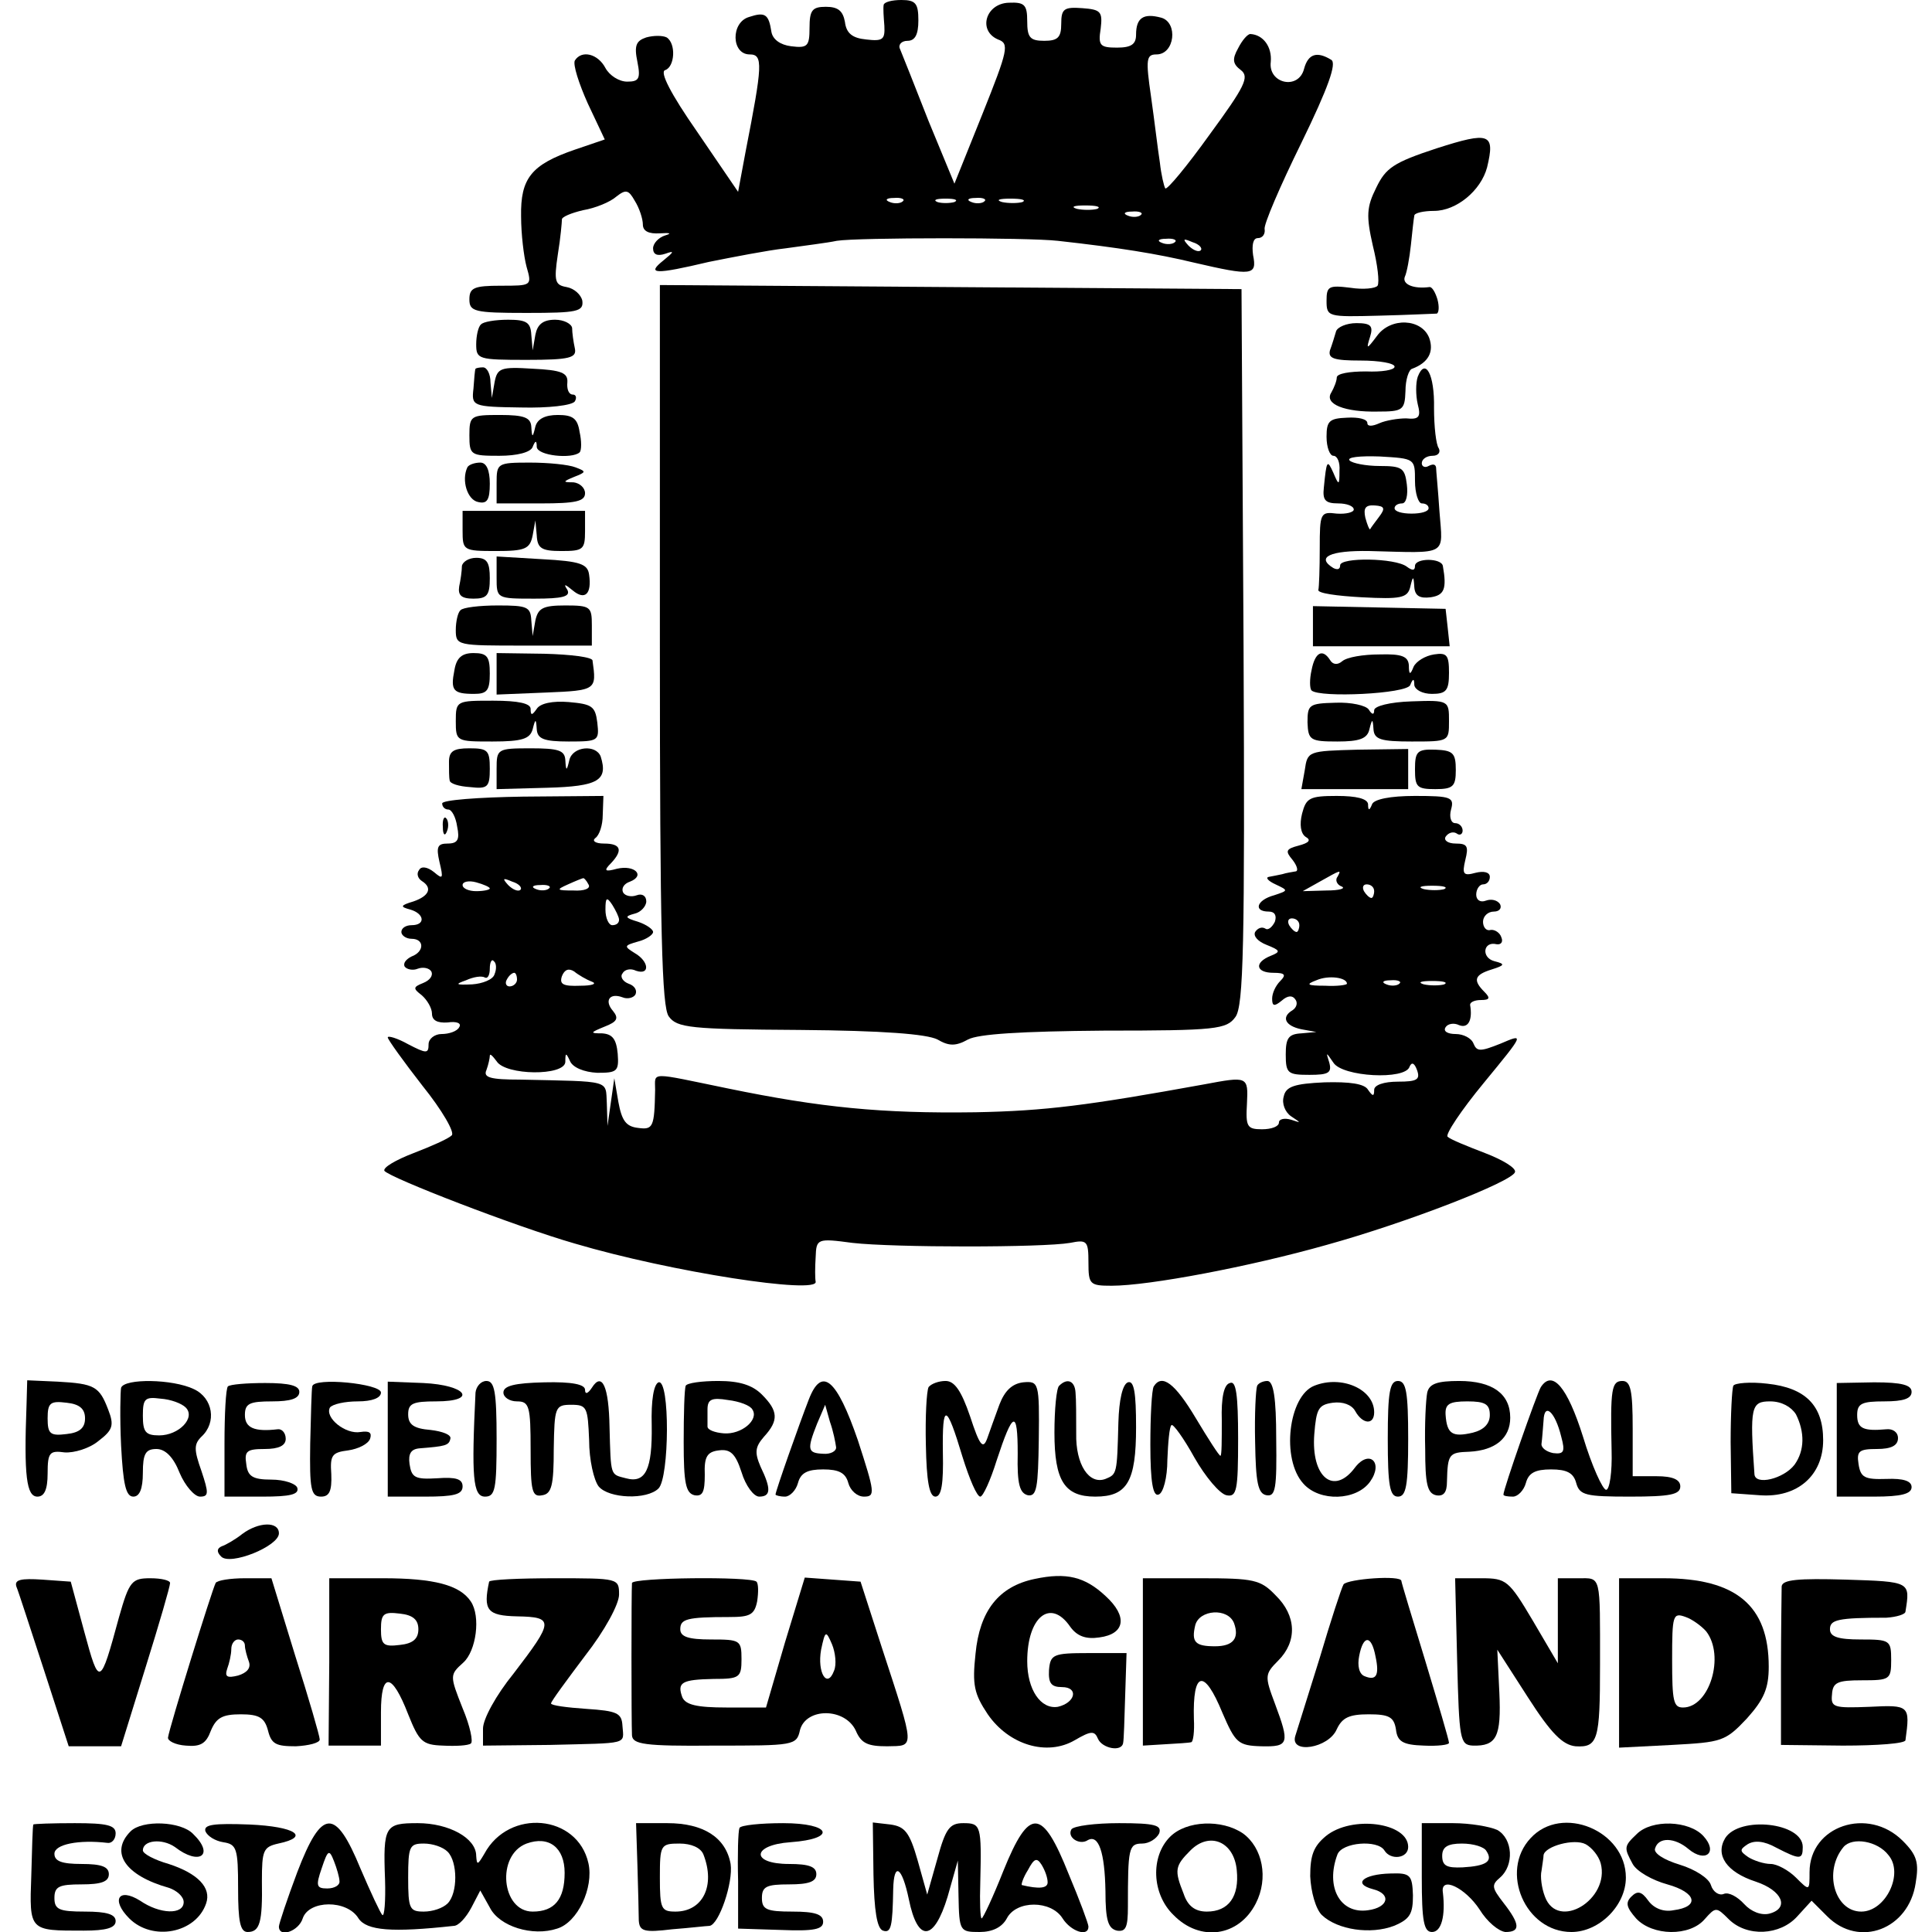 <?xml version="1.0" standalone="no"?>
<!DOCTYPE svg PUBLIC "-//W3C//DTD SVG 20010904//EN"
 "http://www.w3.org/TR/2001/REC-SVG-20010904/DTD/svg10.dtd">
<svg version="1.0" xmlns="http://www.w3.org/2000/svg"
 width="284pt" height="284pt" viewBox="0 0 284 284"
 preserveAspectRatio="xMidYMid meet">
<g transform="translate(0,284) scale(0.1,-0.1)"
fill="#000000" stroke="none">
<path d="M1299 2833 c-1 -5 0 -18 1 -31 1 -20 -2 -23 -27 -20 -20 2 -29 9 -31
26 -3 16 -10 22 -28 22 -20 0 -24 -5 -24 -31 0 -27 -3 -30 -27 -27 -16 2 -27
10 -29 21 -4 26 -9 30 -33 22 -27 -8 -26 -55 1 -55 20 0 19 -15 -6 -143 l-11
-59 -60 88 c-39 56 -56 89 -47 91 14 5 16 39 2 48 -6 3 -19 3 -30 0 -15 -5
-18 -12 -13 -36 5 -25 2 -29 -15 -29 -12 0 -26 9 -32 20 -11 21 -35 27 -45 11
-3 -6 6 -34 19 -63 l25 -53 -44 -15 c-64 -22 -80 -42 -79 -98 0 -26 4 -59 8
-74 8 -28 8 -28 -38 -28 -39 0 -46 -3 -46 -20 0 -18 7 -20 84 -20 75 0 84 2
82 18 -2 9 -12 18 -23 20 -17 3 -19 8 -13 48 4 24 6 48 6 51 -1 4 14 10 31 14
18 3 40 12 49 20 14 11 18 10 27 -6 7 -11 12 -27 12 -35 0 -10 9 -14 25 -13
15 1 18 0 8 -3 -10 -3 -18 -12 -18 -19 0 -9 6 -12 18 -8 14 5 13 3 -3 -10 -25
-20 -13 -21 67 -2 35 7 86 17 113 20 28 4 61 8 75 11 30 5 282 5 325 0 90 -10
146 -19 200 -32 86 -20 93 -19 87 11 -2 15 0 25 7 25 7 0 11 6 10 13 -2 6 23
64 54 127 40 82 52 117 44 122 -21 13 -34 9 -40 -13 -8 -32 -53 -22 -49 10 2
22 -11 40 -30 41 -4 0 -12 -9 -18 -21 -9 -16 -8 -23 4 -32 13 -10 6 -24 -46
-95 -33 -46 -62 -81 -65 -79 -2 3 -6 20 -8 38 -3 19 -8 62 -13 97 -8 55 -7 62
8 62 27 0 32 47 7 54 -26 7 -37 0 -37 -25 0 -14 -7 -19 -28 -19 -25 0 -28 3
-24 28 3 25 0 28 -27 30 -27 2 -31 -1 -31 -23 0 -20 -5 -25 -25 -25 -21 0 -25
5 -25 29 0 24 -4 28 -27 27 -34 -1 -46 -41 -16 -54 17 -6 15 -15 -23 -110
l-41 -102 -38 92 c-20 51 -39 99 -42 106 -3 6 2 12 11 12 11 0 16 9 16 30 0
25 -4 30 -25 30 -14 0 -25 -3 -26 -7z m28 -289 c-3 -3 -12 -4 -19 -1 -8 3 -5
6 6 6 11 1 17 -2 13 -5z m76 -1 c-7 -2 -19 -2 -25 0 -7 3 -2 5 12 5 14 0 19
-2 13 -5z m44 1 c-3 -3 -12 -4 -19 -1 -8 3 -5 6 6 6 11 1 17 -2 13 -5z m56 -1
c-7 -2 -21 -2 -30 0 -10 3 -4 5 12 5 17 0 24 -2 18 -5z m110 -10 c-7 -2 -21
-2 -30 0 -10 3 -4 5 12 5 17 0 24 -2 18 -5z m64 -9 c-3 -3 -12 -4 -19 -1 -8 3
-5 6 6 6 11 1 17 -2 13 -5z m50 -40 c-3 -3 -12 -4 -19 -1 -8 3 -5 6 6 6 11 1
17 -2 13 -5z m38 -12 c-3 -3 -11 0 -18 7 -9 10 -8 11 6 5 10 -3 15 -9 12 -12z"/>
<path d="M2112 2622 c-64 -21 -75 -29 -89 -58 -14 -28 -15 -41 -5 -85 7 -28
10 -54 7 -59 -3 -4 -21 -6 -40 -3 -32 4 -35 2 -35 -19 0 -24 2 -24 78 -22 42
1 80 3 84 3 3 1 4 10 1 21 -3 10 -8 19 -12 18 -23 -3 -40 4 -36 15 3 6 7 28 9
47 2 19 4 38 5 43 0 4 14 7 29 7 33 0 69 30 78 64 12 50 4 53 -74 28z"/>
<path d="M970 1892 c0 -425 3 -532 13 -546 12 -17 32 -19 193 -20 122 -1 186
-6 202 -14 17 -10 27 -10 45 0 15 8 77 12 200 13 165 0 180 2 193 20 12 16 14
104 12 545 l-3 525 -427 3 -428 3 0 -529z"/>
<path d="M707 2363 c-4 -3 -7 -17 -7 -29 0 -22 3 -23 74 -23 64 0 74 3 71 17
-2 9 -4 23 -4 30 -1 6 -12 12 -25 12 -18 0 -26 -7 -29 -22 l-4 -23 -2 23 c-1
18 -7 22 -34 22 -19 0 -37 -3 -40 -7z"/>
<path d="M1964 2353 c-2 -7 -6 -20 -9 -28 -3 -12 6 -15 45 -15 28 0 50 -4 50
-9 0 -5 -19 -8 -42 -7 -24 0 -43 -3 -43 -9 0 -5 -4 -15 -8 -22 -11 -17 20 -29
68 -28 37 0 40 2 41 30 0 17 5 32 10 33 24 9 32 25 25 45 -11 29 -57 31 -77 3
-15 -20 -16 -20 -10 -1 5 16 1 20 -20 20 -15 0 -28 -6 -30 -12z"/>
<path d="M699 2298 c-1 -2 -2 -15 -3 -29 -3 -26 -2 -27 70 -28 40 -1 75 3 79
9 3 5 2 10 -3 10 -6 0 -9 8 -8 18 1 14 -9 18 -51 20 -47 3 -52 1 -56 -20 l-4
-23 -2 23 c0 12 -5 22 -11 22 -5 0 -10 -1 -11 -2z"/>
<path d="M2084 2286 c-3 -9 -3 -27 0 -40 5 -19 2 -23 -17 -21 -12 0 -30 -3
-39 -7 -11 -5 -18 -5 -18 0 0 6 -13 9 -30 8 -26 -1 -30 -5 -30 -28 0 -16 5
-28 10 -28 6 0 10 -10 9 -22 0 -22 -1 -22 -9 -3 -9 20 -10 19 -14 -22 -2 -18
2 -23 21 -23 13 0 23 -4 23 -9 0 -4 -11 -7 -25 -6 -24 3 -25 1 -25 -51 0 -30
-1 -57 -2 -61 -2 -5 27 -9 64 -11 57 -3 67 -1 71 15 4 17 5 17 6 0 1 -13 8
-17 24 -15 20 3 24 12 18 46 -2 12 -41 12 -41 0 0 -7 -4 -7 -12 -1 -17 13 -98
14 -98 2 0 -6 -4 -7 -10 -4 -26 16 -5 26 53 25 117 -3 108 -8 103 58 -2 31 -5
61 -5 65 -1 5 -5 5 -11 2 -5 -3 -10 -1 -10 4 0 6 7 11 16 11 8 0 12 5 9 11 -4
5 -7 32 -7 59 1 50 -13 75 -24 46z m-4 -153 c0 -18 5 -33 10 -33 6 0 10 -3 10
-7 0 -5 -11 -8 -25 -8 -14 0 -25 3 -25 8 0 4 5 7 11 7 6 0 9 12 7 28 -3 24 -7
27 -40 27 -20 0 -40 4 -44 8 -5 5 15 7 44 6 52 -3 52 -3 52 -36z m-53 -53 c-6
-8 -12 -16 -13 -18 -1 -1 -4 6 -7 17 -3 14 0 19 14 18 14 -1 16 -4 6 -17z"/>
<path d="M690 2200 c0 -29 2 -30 44 -30 26 0 46 5 49 13 4 10 6 10 6 0 1 -13
52 -18 63 -8 3 3 3 17 0 30 -3 20 -10 25 -32 25 -19 0 -30 -6 -33 -17 -4 -17
-5 -17 -6 0 -1 13 -10 17 -46 17 -43 0 -45 -1 -45 -30z"/>
<path d="M687 2153 c-9 -19 0 -48 16 -51 13 -3 17 3 17 27 0 20 -5 31 -14 31
-8 0 -17 -3 -19 -7z"/>
<path d="M730 2130 l0 -30 65 0 c51 0 65 3 65 15 0 8 -8 15 -17 16 -16 0 -16
1 1 8 18 7 18 8 2 14 -10 4 -40 7 -67 7 -48 0 -49 -1 -49 -30z"/>
<path d="M680 2060 c0 -29 1 -30 49 -30 43 0 50 3 54 23 l4 22 2 -22 c1 -19 7
-23 36 -23 32 0 35 2 35 29 l0 30 -90 0 -90 0 0 -29z"/>
<path d="M679 2008 c0 -7 -2 -21 -4 -30 -2 -13 3 -18 21 -18 20 0 24 5 24 30
0 23 -4 30 -20 30 -11 0 -20 -6 -21 -12z"/>
<path d="M730 1991 c0 -31 0 -31 56 -31 41 0 53 3 48 13 -6 9 -4 9 8 -1 18
-15 28 -5 24 23 -2 16 -13 20 -69 23 l-67 4 0 -31z"/>
<path d="M677 1943 c-4 -3 -7 -17 -7 -29 0 -23 2 -23 100 -23 l100 0 0 30 c0
27 -2 29 -39 29 -33 0 -40 -4 -44 -22 l-4 -23 -2 23 c-1 20 -6 22 -49 22 -27
0 -52 -3 -55 -7z"/>
<path d="M1930 1920 l0 -30 101 0 100 0 -3 28 -3 27 -97 2 -98 2 0 -29z"/>
<path d="M668 1855 c-6 -30 -2 -35 29 -35 19 0 23 5 23 30 0 25 -4 30 -24 30
-17 0 -25 -7 -28 -25z"/>
<path d="M730 1850 l0 -31 73 3 c74 3 74 4 68 47 0 5 -32 9 -71 10 l-70 1 0
-30z"/>
<path d="M1928 1855 c-3 -13 -3 -27 0 -30 12 -11 140 -5 145 8 4 10 6 10 6 0
1 -7 12 -13 26 -13 21 0 25 5 25 31 0 26 -3 30 -22 27 -13 -2 -26 -10 -30 -18
-5 -13 -7 -12 -7 2 -1 13 -10 17 -43 16 -24 0 -48 -4 -55 -10 -7 -6 -14 -5
-18 2 -11 17 -22 11 -27 -15z"/>
<path d="M670 1780 c0 -30 1 -30 54 -30 44 0 55 4 59 18 4 16 5 16 6 0 1 -14
10 -18 47 -18 44 0 45 1 42 28 -3 24 -8 27 -42 30 -24 2 -42 -2 -47 -10 -7
-10 -9 -10 -9 0 0 8 -18 12 -55 12 -54 0 -55 0 -55 -30z"/>
<path d="M1922 1778 c1 -26 4 -28 44 -28 32 0 44 4 47 18 4 16 5 16 6 0 1 -15
11 -18 56 -18 55 0 55 0 55 30 0 30 0 31 -55 29 -32 -1 -55 -7 -55 -13 0 -7
-3 -7 -8 1 -4 6 -26 11 -49 10 -39 -1 -41 -3 -41 -29z"/>
<path d="M660 1720 c0 -11 0 -23 1 -27 0 -5 14 -9 30 -10 26 -3 29 0 29 27 0
27 -3 30 -30 30 -23 0 -30 -4 -30 -20z"/>
<path d="M730 1710 l0 -30 74 2 c76 2 90 11 79 46 -7 18 -41 15 -46 -5 -4 -17
-5 -17 -6 0 -1 14 -10 17 -51 17 -49 0 -50 -1 -50 -30z"/>
<path d="M1918 1708 l-5 -28 79 0 78 0 0 29 0 30 -74 -1 c-73 -2 -74 -2 -78
-30z"/>
<path d="M2080 1709 c0 -26 3 -29 30 -29 26 0 30 4 30 28 0 25 -4 29 -30 30
-27 1 -30 -3 -30 -29z"/>
<path d="M650 1659 c0 -5 4 -9 9 -9 5 0 11 -11 13 -25 4 -19 1 -25 -14 -25
-15 0 -17 -5 -12 -27 6 -25 5 -26 -8 -15 -10 8 -19 9 -22 3 -4 -5 -2 -12 4
-16 16 -10 11 -22 -12 -30 -20 -6 -20 -8 -5 -12 21 -6 23 -23 2 -23 -8 0 -15
-4 -15 -10 0 -5 7 -10 15 -10 19 0 19 -19 0 -26 -8 -4 -13 -10 -10 -15 3 -4
12 -6 19 -3 8 3 17 1 20 -4 3 -6 -2 -13 -12 -17 -15 -6 -15 -8 -2 -18 8 -7 15
-19 15 -27 0 -10 8 -14 23 -13 13 2 21 -1 17 -7 -3 -6 -15 -10 -26 -10 -10 0
-19 -7 -19 -15 0 -14 -3 -14 -30 0 -16 9 -30 13 -30 10 0 -3 23 -35 51 -71 29
-36 48 -69 43 -73 -5 -5 -30 -16 -56 -26 -26 -10 -45 -21 -43 -26 7 -10 193
-82 280 -107 142 -42 358 -75 354 -56 -1 5 -1 21 0 36 1 27 2 28 54 21 61 -7
280 -7 320 0 25 5 27 3 27 -29 0 -32 2 -34 34 -34 55 0 203 28 316 60 119 33
273 93 277 107 2 6 -18 18 -44 28 -26 10 -51 20 -55 24 -4 3 20 39 53 79 60
73 60 73 25 58 -30 -12 -35 -12 -40 0 -3 8 -15 14 -26 14 -12 0 -19 4 -15 10
3 5 12 7 20 3 13 -5 20 7 16 30 0 4 7 7 16 7 13 0 14 3 5 12 -17 17 -15 25 11
33 19 6 20 8 4 12 -20 5 -17 30 3 25 6 -1 10 3 7 10 -2 7 -10 12 -16 11 -6 -2
-11 4 -11 12 0 8 7 15 16 15 8 0 12 5 9 11 -4 6 -13 8 -21 5 -8 -3 -14 1 -14
9 0 8 5 15 10 15 6 0 10 5 10 11 0 7 -9 9 -21 6 -18 -5 -20 -2 -15 19 5 20 3
24 -14 24 -12 0 -18 5 -15 10 4 6 11 8 16 5 5 -4 9 -1 9 4 0 6 -5 11 -11 11
-6 0 -9 9 -6 20 5 18 0 20 -53 20 -37 0 -60 -5 -63 -12 -4 -10 -6 -10 -6 0 -1
8 -17 12 -46 12 -40 0 -45 -3 -51 -26 -4 -16 -2 -29 5 -34 9 -5 5 -9 -10 -13
-19 -5 -20 -8 -9 -21 7 -9 9 -17 4 -17 -5 -1 -13 -2 -19 -4 -5 -1 -14 -3 -20
-4 -5 -1 -1 -6 10 -11 19 -9 19 -9 -2 -16 -26 -7 -31 -24 -8 -24 9 0 12 -6 9
-15 -4 -8 -10 -13 -14 -10 -5 3 -11 1 -15 -5 -3 -6 4 -14 17 -19 20 -8 21 -10
6 -16 -25 -10 -22 -25 4 -25 17 0 19 -3 10 -12 -7 -7 -12 -18 -12 -26 0 -11 3
-12 14 -3 9 8 16 8 20 2 4 -5 2 -12 -4 -16 -17 -10 -11 -23 13 -28 l22 -4 -22
-2 c-19 -1 -23 -7 -23 -31 0 -28 3 -30 35 -30 28 0 33 3 29 18 -5 16 -5 16 6
0 13 -21 106 -26 112 -6 3 7 7 6 11 -5 5 -14 0 -17 -28 -17 -21 0 -35 -5 -35
-12 0 -10 -2 -10 -9 0 -5 9 -27 12 -64 11 -44 -2 -57 -6 -60 -21 -3 -10 2 -23
11 -29 15 -10 15 -10 0 -5 -10 3 -18 1 -18 -4 0 -6 -11 -10 -25 -10 -22 0 -24
4 -22 38 2 40 1 40 -63 28 -171 -31 -233 -39 -336 -41 -138 -2 -228 7 -364 35
-117 24 -107 25 -107 -2 -1 -55 -3 -59 -25 -56 -18 2 -24 11 -29 38 l-6 35 -5
-35 -5 -35 -1 33 c-2 35 8 32 -127 35 -44 0 -55 3 -50 14 3 8 5 18 5 21 0 4 4
0 10 -8 13 -21 100 -22 101 -1 0 14 1 14 7 1 4 -9 20 -16 40 -17 29 0 32 2 30
28 -2 22 -8 29 -23 30 -18 0 -18 1 4 10 18 7 21 12 12 23 -13 15 -5 27 14 20
7 -3 16 -1 19 4 3 6 -1 13 -10 16 -8 3 -13 10 -9 15 3 6 12 8 20 4 21 -7 19
14 -2 26 -16 10 -16 11 5 17 12 3 22 10 22 14 0 4 -10 11 -22 15 -20 6 -20 8
-5 12 9 2 17 11 17 18 0 8 -6 12 -14 9 -8 -3 -17 -1 -20 4 -3 6 1 13 10 16 23
9 7 25 -19 19 -18 -5 -20 -3 -9 8 18 19 15 29 -10 29 -13 0 -18 4 -13 8 6 4
11 19 11 34 l1 28 -118 -1 c-66 -1 -119 -5 -119 -10z m1316 -108 c-4 -5 0 -12
6 -14 7 -3 -3 -6 -22 -6 l-35 -1 25 14 c32 18 32 18 26 7z m-1246 -17 c0 -2
-9 -4 -20 -4 -11 0 -20 4 -20 9 0 5 9 7 20 4 11 -3 20 -7 20 -9z m45 -2 c-3
-3 -11 0 -18 7 -9 10 -8 11 6 5 10 -3 15 -9 12 -12z m100 8 c4 -6 -6 -10 -22
-9 -25 0 -26 1 -8 9 11 5 21 9 22 9 1 1 5 -3 8 -9z m-58 -6 c-3 -3 -12 -4 -19
-1 -8 3 -5 6 6 6 11 1 17 -2 13 -5z m1213 -4 c0 -5 -2 -10 -4 -10 -3 0 -8 5
-11 10 -3 6 -1 10 4 10 6 0 11 -4 11 -10z m103 3 c-7 -2 -21 -2 -30 0 -10 3
-4 5 12 5 17 0 24 -2 18 -5z m-1213 -45 c0 -5 -4 -8 -10 -8 -5 0 -10 10 -10
23 0 18 2 19 10 7 5 -8 10 -18 10 -22z m1000 -8 c0 -5 -2 -10 -4 -10 -3 0 -8
5 -11 10 -3 6 -1 10 4 10 6 0 11 -4 11 -10z m-1183 -72 c-2 -8 -18 -14 -33
-15 -24 -1 -26 0 -9 6 11 5 23 7 28 4 4 -2 7 4 7 13 0 10 3 15 6 11 4 -3 4
-12 1 -19z m143 -11 c8 -3 1 -6 -17 -6 -25 -1 -31 2 -27 14 4 10 10 12 18 7 6
-5 18 -12 26 -15z m-110 3 c0 -5 -5 -10 -11 -10 -5 0 -7 5 -4 10 3 6 8 10 11
10 2 0 4 -4 4 -10z m1220 -6 c0 -2 -15 -4 -32 -3 -27 0 -29 2 -13 8 18 8 45 4
45 -5z m77 0 c-3 -3 -12 -4 -19 -1 -8 3 -5 6 6 6 11 1 17 -2 13 -5z m66 -1
c-7 -2 -21 -2 -30 0 -10 3 -4 5 12 5 17 0 24 -2 18 -5z"/>
<path d="M651 1624 c0 -11 3 -14 6 -6 3 7 2 16 -1 19 -3 4 -6 -2 -5 -13z"/>
<path d="M39 775 c-4 -105 0 -135 16 -135 10 0 15 10 15 34 0 31 3 34 25 31
14 -1 37 6 50 17 21 16 23 23 14 46 -13 34 -20 38 -74 41 l-45 2 -1 -36z m86
-20 c0 -14 -8 -21 -27 -23 -24 -3 -28 0 -28 23 0 23 4 26 28 23 19 -2 27 -9
27 -23z"/>
<path d="M178 800 c-1 -5 -2 -43 0 -85 3 -57 7 -75 18 -75 9 0 14 11 14 35 0
28 4 35 20 35 13 0 25 -12 34 -35 8 -19 22 -35 30 -35 13 0 13 5 2 38 -11 31
-11 39 0 50 23 21 17 57 -11 70 -31 15 -102 16 -107 2z m95 -29 c15 -15 -10
-41 -39 -41 -20 0 -24 5 -24 29 0 25 3 28 26 25 15 -1 31 -7 37 -13z"/>
<path d="M335 802 c-3 -3 -5 -41 -5 -84 l0 -78 56 0 c40 0 54 3 51 13 -2 6
-19 12 -38 12 -28 0 -35 5 -37 23 -3 19 1 22 27 22 21 0 31 5 31 15 0 9 -6 15
-12 14 -34 -4 -48 2 -48 21 0 17 7 20 40 20 27 0 40 4 40 14 0 9 -14 13 -50
13 -27 0 -52 -2 -55 -5z"/>
<path d="M459 802 c-1 -4 -2 -42 -3 -84 -1 -67 1 -78 16 -78 12 0 16 8 15 33
-2 28 1 32 25 35 14 2 29 9 32 17 3 9 -1 12 -14 10 -22 -4 -53 21 -45 36 4 5
22 9 41 9 21 0 34 5 34 13 0 13 -99 23 -101 9z"/>
<path d="M570 725 l0 -85 55 0 c42 0 55 3 55 15 0 11 -10 14 -37 12 -33 -2
-38 1 -41 21 -2 15 2 22 15 23 37 3 43 4 45 14 2 6 -12 11 -29 13 -25 2 -33 8
-33 23 0 16 7 19 41 19 62 0 45 24 -19 27 l-52 2 0 -84z"/>
<path d="M699 793 c-6 -124 -4 -153 14 -153 15 0 17 11 17 85 0 69 -3 85 -15
85 -8 0 -15 -8 -16 -17z"/>
<path d="M740 793 c0 -7 9 -13 20 -13 18 0 20 -7 20 -71 0 -61 2 -70 17 -67
14 2 17 15 17 68 1 62 2 65 26 65 23 0 24 -4 26 -52 0 -29 7 -59 14 -68 15
-18 71 -20 88 -3 16 16 17 161 0 156 -7 -3 -11 -26 -10 -63 1 -65 -9 -86 -38
-78 -23 6 -22 2 -24 75 -1 60 -11 82 -26 58 -6 -9 -10 -10 -10 -3 0 8 -19 12
-60 11 -43 -1 -60 -5 -60 -15z"/>
<path d="M1008 803 c-2 -5 -3 -42 -3 -83 0 -60 3 -75 16 -78 12 -2 15 5 15 30
-1 26 3 34 21 36 16 2 24 -4 33 -32 6 -20 18 -36 26 -36 17 0 18 11 2 44 -9
21 -8 29 5 44 22 24 21 38 -3 62 -14 14 -33 20 -64 20 -25 0 -46 -3 -48 -7z
m98 -35 c10 -15 -16 -37 -42 -35 -13 1 -24 5 -24 10 0 4 0 15 0 25 0 15 6 18
30 14 17 -2 33 -8 36 -14z"/>
<path d="M1189 783 c-14 -36 -49 -135 -49 -140 0 -1 6 -3 14 -3 7 0 16 9 19
20 4 15 14 20 37 20 23 0 33 -5 37 -20 3 -11 13 -20 23 -20 17 0 16 6 -9 83
-31 90 -53 109 -72 60z m40 -70 c1 -6 -8 -11 -19 -10 -23 1 -24 6 -9 44 l12
28 7 -25 c5 -14 8 -30 9 -37z"/>
<path d="M1365 801 c-3 -6 -5 -44 -4 -85 1 -53 5 -76 14 -76 9 0 12 19 11 65
-1 74 5 73 29 -7 10 -32 21 -58 26 -58 4 0 15 24 24 53 24 73 31 76 31 10 -1
-45 3 -58 15 -61 13 -2 15 11 16 82 1 84 0 86 -23 84 -16 -2 -27 -12 -35 -33
-6 -16 -14 -39 -18 -50 -6 -16 -11 -10 -25 33 -13 38 -23 52 -36 52 -10 0 -21
-4 -25 -9z"/>
<path d="M1557 803 c-4 -3 -7 -35 -7 -69 0 -71 15 -94 60 -94 47 0 60 22 60
102 0 51 -3 69 -12 66 -8 -3 -13 -26 -14 -59 -2 -76 -2 -76 -19 -83 -24 -9
-44 21 -43 67 0 23 0 50 -1 60 -1 17 -12 22 -24 10z"/>
<path d="M1696 802 c-3 -5 -5 -44 -5 -86 0 -55 4 -76 12 -73 7 2 13 25 13 51
1 25 3 49 6 51 2 3 18 -19 34 -48 16 -28 37 -53 47 -55 15 -3 17 7 17 83 0 65
-3 86 -12 82 -9 -2 -13 -22 -12 -55 0 -29 0 -52 -2 -52 -2 0 -18 25 -36 55
-31 52 -50 66 -62 47z"/>
<path d="M1848 803 c-2 -5 -4 -42 -3 -83 1 -59 4 -76 17 -78 13 -2 15 10 14
83 0 60 -4 85 -13 85 -6 0 -13 -3 -15 -7z"/>
<path d="M1932 803 c-38 -15 -49 -108 -16 -144 24 -27 78 -25 98 3 20 28 -1
48 -22 21 -31 -42 -65 -15 -60 49 3 37 6 43 27 46 15 2 28 -3 33 -12 11 -20
28 -21 28 -2 0 34 -48 55 -88 39z"/>
<path d="M2040 725 c0 -69 3 -85 15 -85 12 0 15 16 15 85 0 69 -3 85 -15 85
-12 0 -15 -16 -15 -85z"/>
<path d="M2098 793 c-2 -10 -4 -47 -3 -83 0 -51 3 -65 16 -68 11 -2 16 4 16
20 1 41 3 43 33 44 38 2 60 20 60 50 0 35 -26 54 -75 54 -32 0 -44 -4 -47 -17z
m92 -33 c0 -13 -9 -22 -25 -26 -30 -7 -38 -2 -40 26 -1 16 5 20 32 20 26 0 33
-4 33 -20z"/>
<path d="M2265 801 c-6 -10 -55 -150 -55 -158 0 -2 6 -3 14 -3 7 0 16 9 19 20
4 15 14 20 37 20 23 0 33 -5 37 -20 5 -18 14 -20 79 -20 59 0 74 3 74 15 0 10
-11 15 -35 15 l-35 0 0 70 c0 56 -3 70 -15 70 -16 0 -18 -11 -16 -102 1 -32
-3 -58 -8 -58 -5 0 -21 35 -34 78 -23 73 -45 99 -62 73z m30 -73 c6 -22 4 -26
-12 -24 -10 2 -18 8 -17 14 1 7 2 22 3 34 1 27 17 13 26 -24z"/>
<path d="M2548 803 c-2 -4 -4 -42 -4 -83 l1 -75 42 -3 c55 -4 93 29 93 81 0
51 -26 77 -82 83 -25 3 -48 1 -50 -3z m92 -42 c13 -26 13 -53 -2 -74 -16 -21
-58 -31 -59 -14 -7 99 -5 107 23 107 17 0 31 -8 38 -19z"/>
<path d="M2700 723 l0 -83 55 0 c40 0 55 4 55 14 0 9 -12 13 -37 12 -32 -1
-38 2 -41 22 -3 19 1 22 27 22 21 0 31 5 31 16 0 9 -8 14 -17 13 -34 -3 -43 1
-43 21 0 17 7 20 40 20 28 0 40 4 40 14 0 10 -14 14 -55 14 l-55 -1 0 -84z"/>
<path d="M356 585 c-10 -8 -24 -16 -30 -18 -7 -3 -8 -8 -1 -15 13 -14 85 15
85 34 0 18 -30 17 -54 -1z"/>
<path d="M1521 519 c-53 -11 -81 -47 -87 -110 -5 -46 -2 -59 18 -89 31 -45 87
-62 128 -38 24 14 29 14 34 2 6 -14 35 -20 37 -6 1 4 2 35 3 70 l2 62 -56 0
c-52 0 -56 -2 -58 -25 -1 -19 3 -25 19 -25 25 0 20 -23 -6 -29 -25 -4 -45 25
-45 67 0 65 34 93 63 51 10 -14 23 -19 43 -16 38 5 42 31 9 61 -30 28 -57 35
-104 25z"/>
<path d="M24 508 c3 -7 21 -63 41 -124 l36 -111 38 0 39 0 36 116 c20 64 36
119 36 124 0 4 -13 7 -29 7 -27 0 -31 -4 -46 -57 -28 -103 -29 -103 -51 -22
l-20 74 -42 3 c-31 2 -41 0 -38 -10z"/>
<path d="M317 513 c-5 -9 -68 -212 -70 -227 -1 -5 11 -11 26 -12 22 -2 30 3
37 22 8 19 17 24 44 24 27 0 35 -5 40 -24 5 -20 12 -23 41 -23 19 1 35 5 35
10 0 5 -16 60 -36 123 l-35 114 -39 0 c-21 0 -41 -3 -43 -7z m43 -92 c0 -5 3
-16 6 -24 3 -9 -3 -16 -16 -20 -16 -4 -20 -2 -16 10 3 8 6 21 6 29 0 8 5 14
10 14 6 0 10 -4 10 -9z"/>
<path d="M484 397 l-1 -123 39 0 38 0 0 49 c0 60 16 59 40 -3 16 -40 21 -45
51 -46 19 -1 37 0 41 3 4 2 -1 26 -12 52 -19 48 -19 49 1 67 19 17 26 68 11
90 -16 24 -54 34 -129 34 l-79 0 0 -123z m131 48 c0 -14 -8 -21 -27 -23 -24
-3 -28 0 -28 23 0 23 4 26 28 23 19 -2 27 -9 27 -23z"/>
<path d="M719 515 c-9 -42 -3 -50 41 -51 55 -1 54 -7 -5 -84 -26 -32 -45 -67
-45 -81 l0 -25 98 1 c118 3 109 0 107 28 -1 19 -8 22 -53 25 -29 2 -52 5 -52
8 0 3 23 34 50 70 29 37 50 76 50 90 0 24 -1 24 -95 24 -52 0 -95 -2 -96 -5z"/>
<path d="M929 513 c-1 -11 -1 -204 0 -224 1 -13 18 -16 121 -15 117 0 121 0
126 23 9 33 66 33 82 -1 8 -19 18 -23 46 -23 41 1 42 -7 -8 146 l-31 96 -41 3
-41 3 -29 -95 -28 -96 -58 0 c-44 0 -60 4 -65 15 -8 22 -1 26 46 27 38 0 41 2
41 29 0 28 -2 29 -45 29 -33 0 -45 4 -45 15 0 15 9 18 72 18 30 0 37 3 41 23
2 13 2 26 -1 29 -8 8 -182 6 -183 -2z m297 -129 c-10 -27 -25 -3 -19 31 6 28
7 29 16 8 5 -12 7 -30 3 -39z"/>
<path d="M1680 397 l0 -123 33 2 c17 1 35 2 38 3 3 0 5 16 4 34 -2 71 15 75
42 9 19 -44 23 -48 57 -49 41 -1 42 4 20 63 -15 40 -15 43 5 63 28 28 27 66
-4 96 -22 23 -32 25 -110 25 l-85 0 0 -123z m134 57 c8 -22 -1 -34 -28 -34
-29 0 -35 6 -29 31 6 23 48 26 57 3z"/>
<path d="M1975 511 c-3 -5 -19 -54 -35 -108 -17 -54 -33 -106 -36 -115 -8 -27
49 -18 61 10 8 17 18 22 47 22 30 0 37 -4 40 -22 2 -18 10 -23 41 -24 20 -1
37 1 37 4 0 4 -16 58 -35 121 -19 62 -35 115 -35 117 0 9 -79 3 -85 -5z m47
-106 c6 -28 1 -36 -16 -29 -8 3 -11 15 -8 30 6 31 18 31 24 -1z"/>
<path d="M2142 398 c3 -115 4 -123 23 -124 35 -1 42 13 39 78 l-3 63 45 -70
c34 -53 51 -70 70 -72 33 -2 36 9 36 119 0 135 2 128 -32 128 l-30 0 0 -62 0
-63 -37 63 c-35 59 -39 62 -75 62 l-39 0 3 -122z"/>
<path d="M2380 396 l0 -125 78 4 c73 4 78 5 110 39 25 28 32 44 32 76 0 90
-48 130 -155 130 l-65 0 0 -124z m128 46 c28 -36 5 -112 -34 -112 -14 0 -16 9
-16 70 0 66 1 70 20 63 9 -3 23 -13 30 -21z"/>
<path d="M2619 508 c0 -7 -1 -62 -1 -123 l0 -110 91 -1 c50 0 92 3 92 8 7 51
6 52 -53 49 -52 -2 -57 -1 -55 18 1 18 8 21 44 21 41 0 43 1 43 30 0 29 -2 30
-45 30 -33 0 -45 4 -45 15 0 14 11 17 83 17 15 1 28 5 28 9 7 44 8 44 -88 47
-70 2 -93 0 -94 -10z"/>
<path d="M49 158 c-1 -2 -2 -36 -3 -75 -3 -82 -3 -81 77 -81 33 0 47 4 47 14
0 10 -13 14 -45 14 -38 0 -45 3 -45 20 0 17 7 20 40 20 29 0 40 4 40 15 0 11
-11 15 -40 15 -29 0 -40 4 -40 15 0 14 36 21 78 16 6 -1 12 5 12 14 0 12 -13
15 -60 15 -33 0 -61 -1 -61 -2z"/>
<path d="M192 148 c-31 -31 -8 -65 56 -83 12 -4 22 -13 22 -21 0 -19 -35 -18
-64 2 -32 20 -43 1 -16 -26 34 -34 98 -22 113 22 8 23 -12 44 -55 58 -21 6
-38 15 -38 20 0 15 28 18 47 5 36 -28 59 -12 27 19 -18 19 -75 21 -92 4z"/>
<path d="M302 148 c3 -7 14 -14 26 -16 20 -3 22 -9 22 -68 0 -48 3 -64 14 -64
18 0 22 14 21 75 0 45 2 50 24 55 48 10 25 25 -42 28 -53 2 -68 0 -65 -10z"/>
<path d="M437 88 c-15 -40 -27 -76 -27 -80 0 -17 29 -7 35 12 9 27 65 28 82 0
12 -18 49 -21 140 -11 7 0 18 12 26 27 l13 25 14 -25 c14 -28 63 -43 99 -31
30 9 54 60 46 96 -16 72 -117 81 -153 14 -10 -17 -11 -17 -12 -3 0 26 -40 48
-86 48 -48 0 -51 -4 -48 -83 1 -32 -1 -55 -4 -52 -3 3 -17 33 -32 68 -37 90
-57 89 -93 -5z m393 -1 c0 -39 -15 -57 -47 -57 -46 0 -54 83 -9 100 33 12 56
-6 56 -43z m-172 31 c15 -15 15 -61 0 -76 -7 -7 -22 -12 -35 -12 -21 0 -23 4
-23 50 0 46 2 50 23 50 13 0 28 -5 35 -12z m-159 -43 c1 -6 -7 -11 -18 -11
-16 0 -17 4 -8 30 9 27 11 28 18 10 4 -10 8 -24 8 -29z"/>
<path d="M937 98 c1 -35 2 -71 2 -81 1 -16 8 -18 49 -13 26 2 51 5 55 5 14 2
35 64 31 91 -7 39 -40 60 -93 60 l-46 0 2 -62z m97 16 c18 -46 -1 -84 -41 -84
-21 0 -23 4 -23 50 0 48 1 50 29 50 17 0 31 -6 35 -16z"/>
<path d="M1087 153 c-2 -5 -3 -39 -2 -78 l0 -70 63 -2 c49 -2 62 1 62 12 0 11
-12 15 -45 15 -38 0 -45 3 -45 20 0 17 7 20 40 20 29 0 40 4 40 15 0 11 -11
15 -40 15 -57 0 -55 28 2 32 69 5 60 28 -11 28 -33 0 -62 -3 -64 -7z"/>
<path d="M1284 84 c1 -52 5 -79 14 -82 12 -4 14 6 15 61 1 41 13 33 23 -15 13
-64 37 -62 57 4 l15 53 1 -52 c1 -52 2 -53 31 -53 19 0 33 7 40 20 14 27 65
27 82 0 12 -19 38 -28 38 -12 0 4 -13 39 -29 77 -39 98 -58 99 -96 5 -15 -38
-30 -70 -32 -70 -2 0 -3 24 -2 53 2 84 1 87 -25 87 -20 0 -26 -8 -38 -52 l-15
-53 -14 50 c-12 42 -19 50 -40 53 l-26 3 1 -77z m256 -11 c0 -9 -13 -10 -38
-4 -1 1 2 11 9 22 9 17 13 19 20 8 5 -8 9 -19 9 -26z"/>
<path d="M1575 151 c-7 -12 12 -24 24 -16 16 9 25 -18 26 -75 0 -43 4 -55 17
-58 13 -2 16 5 16 35 0 86 1 93 21 93 10 0 21 7 25 15 4 12 -6 15 -59 15 -35
0 -66 -4 -70 -9z"/>
<path d="M1720 140 c-29 -29 -27 -84 5 -115 39 -40 96 -32 121 17 19 37 10 82
-19 103 -31 21 -83 19 -107 -5z m98 -49 c4 -39 -12 -61 -44 -61 -17 0 -28 8
-34 26 -14 35 -13 41 10 64 28 28 64 13 68 -29z"/>
<path d="M1949 141 c-18 -15 -23 -28 -23 -59 1 -23 8 -48 17 -57 23 -22 72
-29 106 -16 24 10 28 18 28 45 -1 30 -4 33 -33 32 -40 -1 -56 -15 -26 -23 28
-7 23 -27 -7 -31 -41 -6 -63 34 -45 82 7 18 59 22 69 6 9 -15 35 -12 35 5 0
36 -83 47 -121 16z"/>
<path d="M2090 80 c0 -64 3 -80 15 -80 14 0 20 24 16 58 -4 25 33 7 54 -25 11
-18 28 -32 38 -33 22 0 22 11 -3 43 -17 22 -18 26 -5 37 21 18 19 57 -4 70
-11 5 -40 10 -65 10 l-46 0 0 -80z m95 39 c10 -15 0 -22 -35 -24 -23 -1 -30 2
-30 17 0 13 8 18 29 18 17 0 33 -5 36 -11z"/>
<path d="M2250 138 c-46 -49 -8 -138 60 -138 41 0 80 39 80 80 0 69 -94 108
-140 58z m103 -37 c14 -53 -63 -100 -82 -49 -5 13 -7 30 -5 38 1 8 3 19 3 23
2 13 45 25 62 16 9 -5 19 -17 22 -28z"/>
<path d="M2406 144 c-19 -18 -19 -20 -6 -44 6 -11 29 -24 51 -30 43 -12 48
-33 9 -38 -15 -3 -29 3 -37 14 -10 14 -16 15 -25 6 -9 -9 -7 -16 7 -32 24 -26
79 -27 101 -1 16 18 17 18 35 0 27 -27 76 -24 101 4 l21 23 23 -23 c47 -47
120 -19 130 49 5 30 2 41 -19 62 -51 51 -137 22 -137 -46 0 -28 0 -28 -20 -8
-11 11 -28 20 -37 20 -10 0 -25 5 -33 10 -13 9 -13 11 -1 19 10 6 24 5 42 -5
35 -18 39 -18 39 1 0 36 -93 46 -114 13 -15 -25 2 -50 45 -64 39 -13 50 -39
20 -47 -12 -3 -27 3 -37 14 -10 11 -23 18 -30 15 -7 -3 -16 3 -19 13 -3 10
-23 23 -46 30 -23 7 -39 17 -36 24 5 17 29 16 49 -1 25 -21 44 -5 22 19 -21
23 -76 25 -98 3z m370 -31 c23 -27 -4 -83 -40 -83 -39 0 -56 59 -26 95 13 15
50 9 66 -12z"/>
</g>
</svg>
